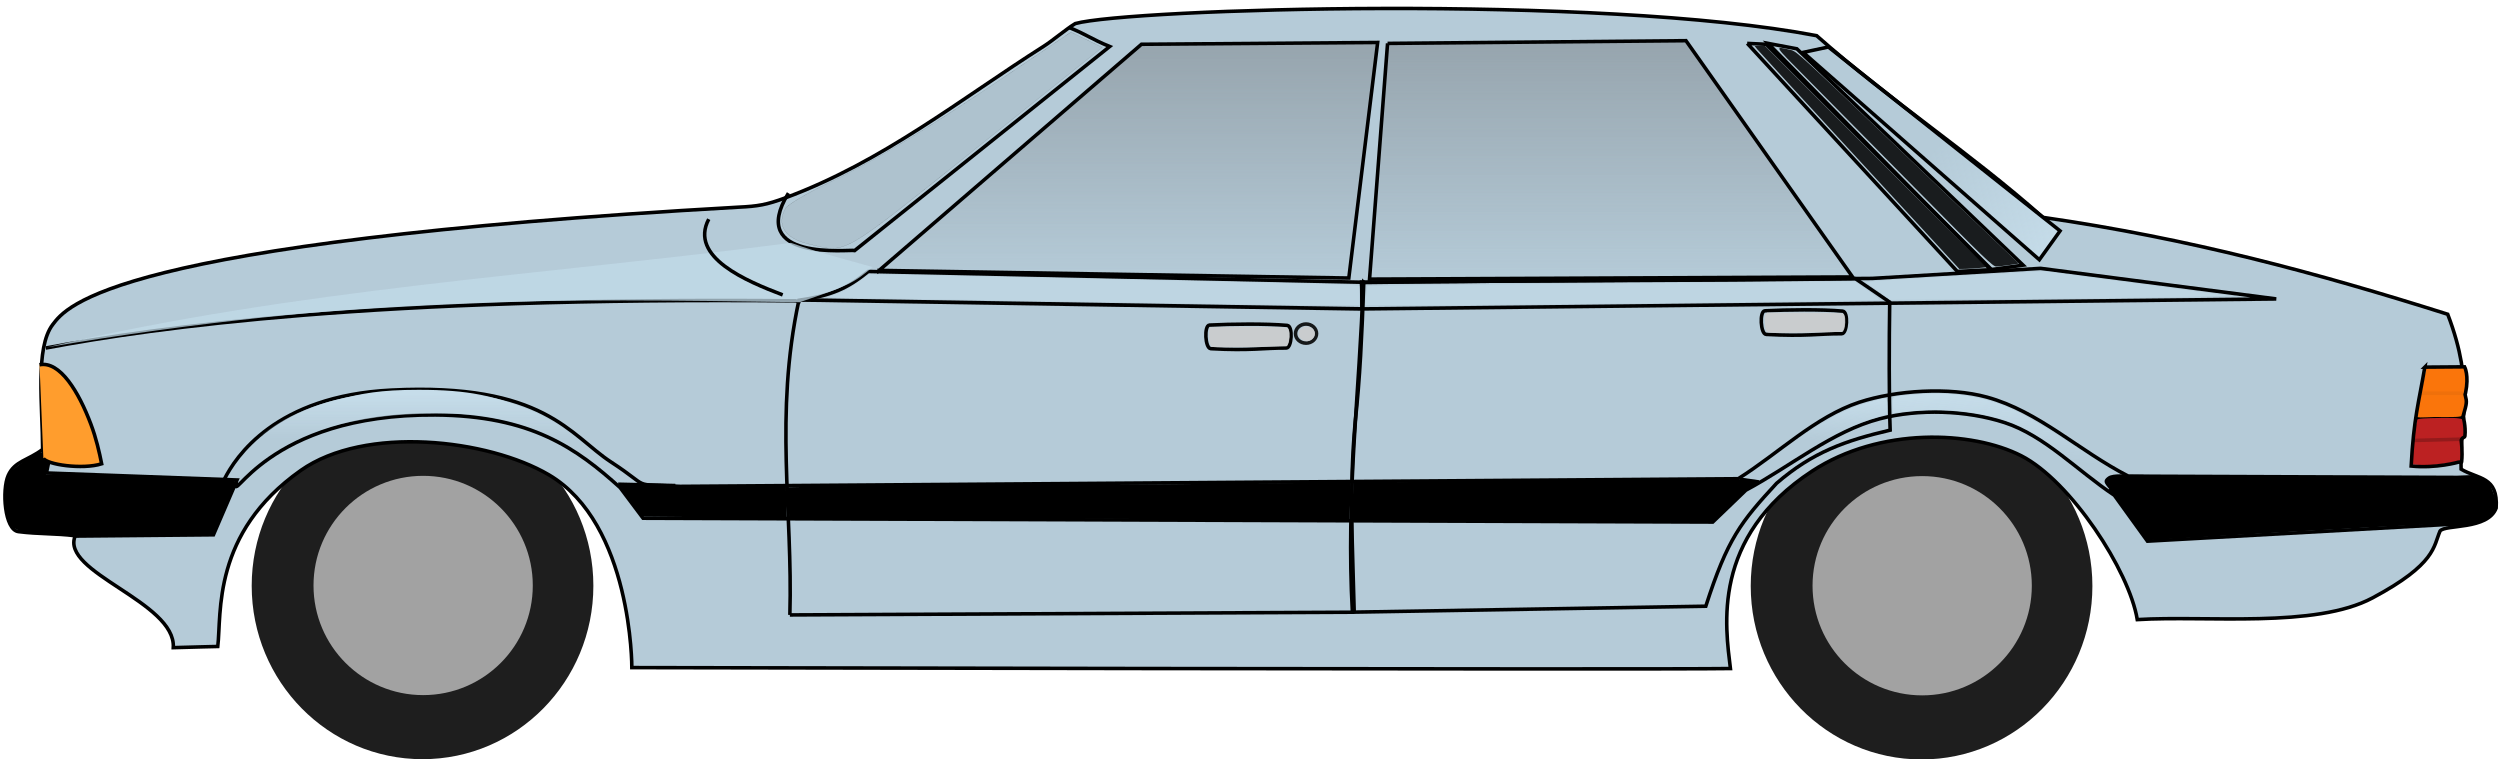 <?xml version="1.0" encoding="UTF-8" standalone="no"?>
<!-- Created with Inkscape (http://www.inkscape.org/) -->

<svg
   xmlns:dc="http://purl.org/dc/elements/1.1/"
   xmlns:cc="http://creativecommons.org/ns#"
   xmlns:rdf="http://www.w3.org/1999/02/22-rdf-syntax-ns#"
   xmlns:svg="http://www.w3.org/2000/svg"
   xmlns="http://www.w3.org/2000/svg"
   xmlns:xlink="http://www.w3.org/1999/xlink"
   xmlns:sodipodi="http://sodipodi.sourceforge.net/DTD/sodipodi-0.dtd"
   xmlns:inkscape="http://www.inkscape.org/namespaces/inkscape"
   width="1054"
   height="320"
   id="svg2"
   version="1.1"
   inkscape:version="0.47pre4 r22446"
   sodipodi:docname="Cortinamk4b.svg">
  <defs
     id="defs4">
    <linearGradient
       id="linearGradient3933">
      <stop
         style="stop-color:#c6ddea;stop-opacity:1;"
         offset="0"
         id="stop3935" />
      <stop
         style="stop-color:#c6ddea;stop-opacity:0;"
         offset="1"
         id="stop3937" />
    </linearGradient>
    <linearGradient
       inkscape:collect="always"
       id="linearGradient3925">
      <stop
         style="stop-color:#c6ddea;stop-opacity:1;"
         offset="0"
         id="stop3927" />
      <stop
         style="stop-color:#c6ddea;stop-opacity:0;"
         offset="1"
         id="stop3929" />
    </linearGradient>
    <linearGradient
       id="linearGradient3917">
      <stop
         style="stop-color:#c6ddea;stop-opacity:1;"
         offset="0"
         id="stop3919" />
      <stop
         style="stop-color:#c6ddea;stop-opacity:0;"
         offset="1"
         id="stop3921" />
    </linearGradient>
    <linearGradient
       inkscape:collect="always"
       id="linearGradient3825">
      <stop
         style="stop-color:#96a4ad;stop-opacity:1;"
         offset="0"
         id="stop3827" />
      <stop
         style="stop-color:#96a4ad;stop-opacity:0;"
         offset="1"
         id="stop3829" />
    </linearGradient>
    <linearGradient
       id="linearGradient3817">
      <stop
         style="stop-color:#96a4ad;stop-opacity:1;"
         offset="0"
         id="stop3819" />
      <stop
         style="stop-color:#96a4ad;stop-opacity:0;"
         offset="1"
         id="stop3821" />
    </linearGradient>
    <inkscape:perspective
       sodipodi:type="inkscape:persp3d"
       inkscape:vp_x="0 : 526.18109 : 1"
       inkscape:vp_y="0 : 1000 : 0"
       inkscape:vp_z="744.09448 : 526.18109 : 1"
       inkscape:persp3d-origin="372.04724 : 350.78739 : 1"
       id="perspective10" />
    <inkscape:perspective
       id="perspective2824"
       inkscape:persp3d-origin="0.5 : 0.33333333 : 1"
       inkscape:vp_z="1 : 0.5 : 1"
       inkscape:vp_y="0 : 1000 : 0"
       inkscape:vp_x="0 : 0.5 : 1"
       sodipodi:type="inkscape:persp3d" />
    <inkscape:perspective
       id="perspective2901"
       inkscape:persp3d-origin="0.5 : 0.33333333 : 1"
       inkscape:vp_z="1 : 0.5 : 1"
       inkscape:vp_y="0 : 1000 : 0"
       inkscape:vp_x="0 : 0.5 : 1"
       sodipodi:type="inkscape:persp3d" />
    <inkscape:perspective
       id="perspective2949"
       inkscape:persp3d-origin="0.5 : 0.33333333 : 1"
       inkscape:vp_z="1 : 0.5 : 1"
       inkscape:vp_y="0 : 1000 : 0"
       inkscape:vp_x="0 : 0.5 : 1"
       sodipodi:type="inkscape:persp3d" />
    <inkscape:perspective
       id="perspective2991"
       inkscape:persp3d-origin="0.5 : 0.33333333 : 1"
       inkscape:vp_z="1 : 0.5 : 1"
       inkscape:vp_y="0 : 1000 : 0"
       inkscape:vp_x="0 : 0.5 : 1"
       sodipodi:type="inkscape:persp3d" />
    <inkscape:perspective
       id="perspective2980"
       inkscape:persp3d-origin="0.5 : 0.33333333 : 1"
       inkscape:vp_z="1 : 0.5 : 1"
       inkscape:vp_y="0 : 1000 : 0"
       inkscape:vp_x="0 : 0.5 : 1"
       sodipodi:type="inkscape:persp3d" />
    <inkscape:perspective
       id="perspective3002"
       inkscape:persp3d-origin="0.5 : 0.33333333 : 1"
       inkscape:vp_z="1 : 0.5 : 1"
       inkscape:vp_y="0 : 1000 : 0"
       inkscape:vp_x="0 : 0.5 : 1"
       sodipodi:type="inkscape:persp3d" />
    <inkscape:perspective
       id="perspective4039"
       inkscape:persp3d-origin="0.5 : 0.33333333 : 1"
       inkscape:vp_z="1 : 0.5 : 1"
       inkscape:vp_y="0 : 1000 : 0"
       inkscape:vp_x="0 : 0.5 : 1"
       sodipodi:type="inkscape:persp3d" />
    <inkscape:perspective
       id="perspective4065"
       inkscape:persp3d-origin="0.5 : 0.33333333 : 1"
       inkscape:vp_z="1 : 0.5 : 1"
       inkscape:vp_y="0 : 1000 : 0"
       inkscape:vp_x="0 : 0.5 : 1"
       sodipodi:type="inkscape:persp3d" />
    <filter
       inkscape:collect="always"
       id="filter4107"
       color-interpolation-filters="sRGB">
      <feGaussianBlur
         inkscape:collect="always"
         stdDeviation="0.786"
         id="feGaussianBlur4109" />
    </filter>
    <filter
       inkscape:collect="always"
       id="filter4248"
       x="-0.015"
       width="1.03"
       y="-0.118"
       height="1.235"
       color-interpolation-filters="sRGB">
      <feGaussianBlur
         inkscape:collect="always"
         stdDeviation="1.434"
         id="feGaussianBlur4250" />
    </filter>
    <linearGradient
       inkscape:collect="always"
       xlink:href="#linearGradient3817"
       id="linearGradient4374"
       gradientUnits="userSpaceOnUse"
       gradientTransform="matrix(1,0,0,0.997,-0.003,1.07)"
       x1="341.305"
       y1="399.304"
       x2="341.305"
       y2="466.469" />
    <linearGradient
       inkscape:collect="always"
       xlink:href="#linearGradient3825"
       id="linearGradient4376"
       gradientUnits="userSpaceOnUse"
       gradientTransform="matrix(1,0,0,1.004,0.007,-3.024)"
       x1="475.719"
       y1="400.314"
       x2="475.719"
       y2="467.858" />
    <linearGradient
       inkscape:collect="always"
       xlink:href="#linearGradient3917"
       id="linearGradient4378"
       gradientUnits="userSpaceOnUse"
       x1="602.803"
       y1="461.165"
       x2="566.317"
       y2="430.866" />
    <linearGradient
       inkscape:collect="always"
       xlink:href="#linearGradient3917"
       id="linearGradient4380"
       gradientUnits="userSpaceOnUse"
       gradientTransform="matrix(1.001,0,0,1.001,-0.05,-0.278)"
       x1="146.131"
       y1="497.858"
       x2="146.131"
       y2="510.43" />
    <linearGradient
       inkscape:collect="always"
       xlink:href="#linearGradient3925"
       id="linearGradient4382"
       gradientUnits="userSpaceOnUse"
       x1="576.539"
       y1="498.141"
       x2="576.887"
       y2="518.384" />
    <linearGradient
       inkscape:collect="always"
       xlink:href="#linearGradient3933"
       id="linearGradient4384"
       gradientUnits="userSpaceOnUse"
       x1="548.605"
       y1="499.442"
       x2="548.857"
       y2="510.844" />
  </defs>
  <sodipodi:namedview
     id="base"
     pagecolor="#ffffff"
     bordercolor="#666666"
     borderopacity="1.0"
     inkscape:pageopacity="0.0"
     inkscape:pageshadow="2"
     inkscape:zoom="0.7"
     inkscape:cx="711.64673"
     inkscape:cy="238.37376"
     inkscape:document-units="px"
     inkscape:current-layer="g4320"
     showgrid="false"
     inkscape:window-width="1280"
     inkscape:window-height="646"
     inkscape:window-x="0"
     inkscape:window-y="24"
     inkscape:window-maximized="1"
     showguides="true"
     inkscape:guide-bbox="true"
     height="744.09px" />
  <g
     inkscape:label="Layer 1"
     inkscape:groupmode="layer"
     id="layer1"
     transform="translate(0,-732.362)">
    <g
       id="g4252"
       transform="matrix(1.505,0,0,1.505,50.086,146.746)">
      <g
         id="g4320"
         transform="translate(-58.487,1.211)">
        <g
           id="g4053"
           transform="translate(-0.714,-12.857)">
          <path
             transform="translate(-3.571,-19.643)"
             d="m 195.714,584.505 c 0,26.825 -21.426,48.571 -47.857,48.571 C 121.426,633.077 100,611.33 100,584.505 c 0,-26.825 21.426,-48.571 47.857,-48.571 26.431,0 47.857,21.746 47.857,48.571 z"
             sodipodi:ry="48.57143"
             sodipodi:rx="47.857143"
             sodipodi:cy="584.50507"
             sodipodi:cx="147.85715"
             id="path2939"
             style="opacity:0.882;fill:#000000;fill-opacity:1;stroke:none"
             sodipodi:type="arc" />
          <path
             transform="translate(-3.398,-3.306)"
             d="m 178.571,568.076 c 0,16.963 -13.751,30.714 -30.714,30.714 -16.963,0 -30.714,-13.751 -30.714,-30.714 0,-16.963 13.751,-30.714 30.714,-30.714 16.963,0 30.714,13.751 30.714,30.714 z"
             sodipodi:ry="30.714285"
             sodipodi:rx="30.714285"
             sodipodi:cy="568.07648"
             sodipodi:cx="147.85715"
             id="path2891"
             style="opacity:0.882;fill:#b3b3b3;fill-opacity:1;stroke:none"
             sodipodi:type="arc" />
        </g>
        <g
           transform="translate(419.046,1.315)"
           id="g4053-9">
          <g
             id="g2905"
             transform="translate(0.168,-14.099)">
            <path
               sodipodi:type="arc"
               style="opacity:0.882;fill:#000000;fill-opacity:1;stroke:none"
               id="path2939-3"
               sodipodi:cx="147.85715"
               sodipodi:cy="584.50507"
               sodipodi:rx="47.857143"
               sodipodi:ry="48.57143"
               d="m 195.714,584.505 c 0,26.825 -21.426,48.571 -47.857,48.571 C 121.426,633.077 100,611.33 100,584.505 c 0,-26.825 21.426,-48.571 47.857,-48.571 26.431,0 47.857,21.746 47.857,48.571 z"
               transform="translate(-3.571,-19.643)" />
            <path
               sodipodi:type="arc"
               style="opacity:0.882;fill:#b3b3b3;fill-opacity:1;stroke:none"
               id="path2891-5"
               sodipodi:cx="147.85715"
               sodipodi:cy="568.07648"
               sodipodi:rx="30.714285"
               sodipodi:ry="30.714285"
               d="m 178.571,568.076 c 0,16.963 -13.751,30.714 -30.714,30.714 -16.963,0 -30.714,-13.751 -30.714,-30.714 0,-16.963 13.751,-30.714 30.714,-30.714 16.963,0 30.714,13.751 30.714,30.714 z"
               transform="translate(-3.398,-3.306)" />
          </g>
        </g>
        <path
           style="fill:#b5cbd8;fill-opacity:1;stroke:#000000;stroke-width:1px;stroke-linecap:butt;stroke-linejoin:miter;stroke-opacity:1"
           d="m 40,478.791 c 3.785,-4.914 15.893,-22.917 192.143,-32.857 5.278,-0.242 7.794,-0.651 13.078,-2.61 27.408,-10.159 49.196,-27.771 72.366,-42.46 2.483,-1.574 6.383,-4.888 8.842,-6.359 14.925,-4.139 146.629,-8.271 207.679,3.393 20.714,18.333 42.679,32.56 63.393,50.893 41.14,5.957 76.815,15.579 113.393,27.143 7.798,20.357 3.274,29.821 3.75,43.393 4.762,2.857 10.417,1.964 9.821,10.893 -2.321,6.19 -14.286,4.524 -15.714,6.429 -1.845,4.226 -1.098,9.242 -18.929,18.75 -16.076,8.572 -46.369,4.881 -65.893,6.071 -2.257,-13.75 -18.676,-38.839 -32.5,-45.893 -13.824,-7.054 -39.63,-8.112 -58.571,4.286 -28.44,18.614 -24.271,43.773 -22.902,55.32 -22.669,0.339 -307.747,-0.265 -307.747,-0.265 0,0 0.104,-40.284 -23.27,-54.021 -17.002,-9.992 -51.42,-13.956 -69.5,-1.201 -24.903,17.57 -22.145,40.05 -23.226,49.304 -2.806,0.083 -4.605,0.088 -12.462,0.327 C 74.524,556.469 41.89,548.261 46.295,537.987 40.58,537.273 36.164,537.557 30.357,536.826 26.463,536.336 25.727,525.131 27.5,521.112 c 1.799,-4.077 5.595,-4.226 9.643,-7.321 0,-12.143 -2.178,-28.463 2.857,-35 z"
           id="path2830"
           sodipodi:nodetypes="ccsscccccccsczsccsscccsscs" />
        <path
           style="fill:none;stroke:#000000;stroke-width:1px;stroke-linecap:butt;stroke-linejoin:miter;stroke-opacity:1"
           d="m 36.964,514.326 2.5,0 -1.25,6.071 53.393,1.964 L 85,537.719 46.429,538.076 45.714,537.898"
           id="path2853" />
        <path
           style="fill:#000000;fill-opacity:1;stroke:none"
           d="m 35.708,537.478 c -8.897,-0.8 -8.932,-3.113 -8.932,-10.927 0,-5.12 0.542,-6.115 4.549,-9.018 5.23,-3.789 8.115,-4.077 7.302,-0.379 l -0.553,3.64 11.628,0.06 c 6.878,0.277 20.268,0.898 27.249,1.131 18.807,0.627 15.64,-1.888 9.698,11.412 l -1.792,4.188 -5.586,0.446 c -3.22,0 -12.663,-0.171 -20.112,0.057 -7.449,0.228 -15.806,-0.422 -19.88,-0.788 l -1.161,0.357 -2.411,-0.179 z"
           id="path4159"
           sodipodi:nodetypes="csscccscccsccc" />
        <path
           style="fill:#ff9d2d;fill-opacity:1;stroke:#000000;stroke-width:1px;stroke-linecap:butt;stroke-linejoin:miter;stroke-opacity:1"
           d="m 36.281,490.093 c 5.71,-1.169 10.988,7.592 14.395,16.659 1.489,3.962 2.353,7.805 3.008,11.081 -5.39,1.698 -15.532,0.195 -16.33,-1.579"
           id="path2855"
           sodipodi:nodetypes="cscc" />
        <path
           style="fill:url(#linearGradient4374);fill-opacity:1;stroke:#000000;stroke-width:0.999px;stroke-linecap:butt;stroke-linejoin:miter;stroke-opacity:1"
           d="m 271.478,463.65 73.489,-63.343 66.166,-0.504 -8.081,65.988 -131.574,-2.141 z"
           id="path2857"
           sodipodi:nodetypes="ccccc" />
        <path
           style="fill:url(#linearGradient4376);fill-opacity:1;stroke:#000000;stroke-width:1.002px;stroke-linecap:butt;stroke-linejoin:miter;stroke-opacity:1"
           d="m 413.911,400.06 -5.051,66.034 135.312,-0.61 -46.672,-66.185 -50.002,0.455 -33.587,0.306 z"
           id="path2859"
           sodipodi:nodetypes="cccccc" />
        <path
           style="fill:none;stroke:#000000;stroke-width:1px;stroke-linecap:butt;stroke-linejoin:miter;stroke-opacity:1"
           d="m 514.673,400.056 58.841,63.892 9.596,-0.505 -63.135,-63.135 -5.303,-0.253 z"
           id="path2861" />
        <path
           style="fill:none;stroke:#000000;stroke-width:1px;stroke-linecap:butt;stroke-linejoin:miter;stroke-opacity:1"
           d="m 520.481,400.056 8.081,1.515 63.387,60.609 -9.091,1.263 -62.377,-63.387 z"
           id="path2865" />
        <path
           style="fill:url(#linearGradient4378);fill-opacity:1;stroke:#000000;stroke-width:1px;stroke-linecap:butt;stroke-linejoin:miter;stroke-opacity:1"
           d="m 530.33,402.582 7.071,-1.515 64.902,51.518 -5.808,8.081 -66.165,-58.084 z"
           id="path2867" />
        <path
           style="fill:#b5cbd8;fill-opacity:1;stroke:#000000;stroke-width:1.049px;stroke-linecap:butt;stroke-linejoin:miter;stroke-opacity:1"
           d="m 249.532,471.925 157.234,2.51 -0.095,-7.085"
           id="path2877"
           sodipodi:nodetypes="ccc" />
        <path
           style="fill:none;stroke:#000000;stroke-width:1px;stroke-linecap:butt;stroke-linejoin:miter;stroke-opacity:1"
           d="m 246.477,560.165 c 0.842,-29.379 -4.388,-55.9 2.525,-88.136 9.16,-1.354 13.499,-3.245 19.445,-8.081 46.214,1.01 92.429,2.02 138.643,3.03 0,0 0,0 0,0 0,0 0,0 0,0 -1.01,30.81 -4.877,59.476 -3.03,92.429 -52.528,0.253 -105.056,0.505 -157.584,0.758 z"
           id="path2869"
           sodipodi:nodetypes="ccccsscc" />
        <path
           style="fill:none;stroke:#000000;stroke-width:1px;stroke-linecap:butt;stroke-linejoin:miter;stroke-opacity:1"
           d="m 407.246,467.053 c -0.512,14.776 -1.072,27.088 -2.4,39.007 -1.75,19.059 -0.685,35.275 -0.279,53.324 32.83,-0.505 65.66,-1.159 98.49,-1.664 6.103,-18.94 9.807,-23.566 19.824,-34.425 10.144,-8.755 19.277,-11.953 31.82,-14.9 -0.337,-8.965 -0.295,-24.749 -0.126,-35.86 -3.199,-2.189 -6.398,-4.377 -9.596,-6.566 -45.625,0.673 -92.106,0.411 -137.732,1.084 z"
           id="path2871"
           sodipodi:nodetypes="ccccccccc" />
        <path
           style="fill:none;stroke:#000000;stroke-width:1.007px;stroke-linecap:butt;stroke-linejoin:miter;stroke-opacity:1"
           d="m 406.852,474.438 256.002,-2.792 -66.011,-8.566 -47.21,2.817 -143.001,1.044 0.22,7.498 z"
           id="path2879"
           sodipodi:nodetypes="cccccc" />
        <path
           style="fill:none;stroke:#000000;stroke-width:1px;stroke-linecap:butt;stroke-linejoin:miter;stroke-opacity:1"
           d="m 88.036,522.184 c 3.124,-6.225 14.274,-23.386 46.786,-25 42.868,-2.128 50.065,12.661 61.607,20.179 11.672,7.602 4.902,6.039 19.286,6.786 98.81,-0.714 197.619,-1.429 296.429,-2.143 11.31,-7.143 21.679,-17.41 33.929,-21.429 10.25,-3.363 25.241,-4.307 35.714,-1.429 14.646,4.026 25.714,15 39.643,22.143 30.714,0.119 61.429,0.238 92.143,0.357 2.381,-0.119 3.266,-0.104 5.647,-0.223"
           id="path2887"
           sodipodi:nodetypes="cssccssccc" />
        <path
           style="fill:none;stroke:#000000;stroke-width:1px;stroke-linecap:butt;stroke-linejoin:miter;stroke-opacity:1"
           d="m 710,534.862 c -27.738,1.548 -55.476,3.095 -83.214,4.643 -3.095,-4.286 -6.19,-8.571 -9.286,-12.857 -10.238,-6.786 -19.483,-16.695 -30.714,-20.357 -10.673,-3.48 -24.083,-3.922 -35,-1.071 -13.25,3.459 -25,13.333 -37.5,20 -3.095,2.976 -6.19,5.952 -9.286,8.929 -99.881,-0.357 -199.762,-0.714 -299.643,-1.071 -2.143,-2.857 -4.286,-5.714 -6.429,-8.571 -12.143,-10.952 -24.886,-20.173 -51.786,-20.357 -47.739,-0.327 -57.346,26.26 -55.73,18.741"
           id="path2889"
           sodipodi:nodetypes="cccssccccss" />
        <path
           style="opacity:0.882;fill:#fda919;fill-opacity:1;stroke:none"
           d=""
           id="path2963" />
        <path
           style="fill:none;stroke:#000000;stroke-width:1px;stroke-linecap:butt;stroke-linejoin:miter;stroke-opacity:1"
           d="m 38.036,485.398 c 30.893,-5.833 92.321,-14.345 210,-13.214 0.476,0.119 0.952,0.238 1.429,0.357"
           id="path2965"
           sodipodi:nodetypes="ccc" />
        <path
           style="fill:none;stroke:#000000;stroke-width:1px;stroke-linecap:butt;stroke-linejoin:miter;stroke-opacity:1"
           d="m 246.071,442.005 c -11.845,19.286 17.202,15.714 18.571,16.071 23.81,-19.048 47.619,-38.095 71.429,-57.143 -5.238,-2.143 -6.19,-3.214 -11.429,-5.357"
           id="path2967"
           sodipodi:nodetypes="cccc" />
        <path
           style="fill:none;stroke:#000000;stroke-width:1.01px;stroke-linecap:butt;stroke-linejoin:miter;stroke-opacity:1"
           d="m 701.557,505.263 c 10.261,-0.255 9.786,-0.307 14.16,-0.388"
           id="path2969"
           sodipodi:nodetypes="cc" />
        <path
           style="fill:none;stroke:#000000;stroke-width:1px;stroke-linecap:butt;stroke-linejoin:miter;stroke-opacity:1"
           d="m 621.307,521.464 -5.177,4.041"
           id="path2971" />
        <path
           style="fill:none;stroke:#000000;stroke-width:1px;stroke-linecap:butt;stroke-linejoin:miter;stroke-opacity:1"
           d="m 198.369,523.547 16.036,0.379"
           id="path2973" />
        <path
           style="fill:none;stroke:#000000;stroke-width:1px;stroke-linecap:butt;stroke-linejoin:miter;stroke-opacity:1"
           d="m 512.589,522.158 5.366,0.758"
           id="path2975" />
        <path
           style="fill:none;stroke:#000000;stroke-width:1px;stroke-linecap:butt;stroke-linejoin:miter;stroke-opacity:1"
           d="m 364.018,478.969 c -1.544,0.078 -1.233,6.518 0.357,6.607 11.163,0.626 14.968,-0.231 21.161,-0.179 1.57,0.013 1.922,-6.194 0.268,-6.339 -5.919,-0.52 -15.659,-0.4 -21.786,-0.089 l 0,-2e-5 z"
           id="path2977"
           sodipodi:nodetypes="cssssc" />
        <path
           style="fill:none;stroke:#000000;stroke-width:1px;stroke-linecap:butt;stroke-linejoin:miter;stroke-opacity:1"
           d="m 519.605,474.97 c -1.544,0.078 -1.233,6.518 0.357,6.607 11.163,0.626 14.968,-0.231 21.161,-0.179 1.57,0.013 1.922,-6.194 0.268,-6.339 -5.919,-0.52 -15.659,-0.4 -21.786,-0.089 l 0,-2e-5 z"
           id="path2977-9"
           sodipodi:nodetypes="cssssc" />
        <g
           id="g3869">
          <g
             id="g3874"
             transform="translate(0.982,-0.089)">
            <path
               style="fill:#bc2122;fill-opacity:1;stroke:#000000;stroke-width:0.007;stroke-miterlimit:4;stroke-opacity:1;stroke-dasharray:none"
               d="m 700.424,511.17 c 0.263,-4.106 1.012,-5.062 0.787,-5.405 -0.401,-0.608 3.186,-0.627 6.466,-0.693 5.715,-0.116 6.503,0.176 6.687,0.861 0.385,1.434 0.665,3.872 0.09,4.349 -0.461,0.382 -0.65,1.464 -0.516,3.333 0.244,3.416 -0.058,3.453 -2.795,3.957 -1.273,0.234 -4.735,0.701 -6.852,0.831 l -4.652,-0.3 0.338,-2.647 0.446,-4.286 z"
               id="path3861"
               sodipodi:nodetypes="csssssscccc" />
            <path
               style="fill:#fa750b;fill-opacity:1;stroke:#000000;stroke-width:0.014;stroke-miterlimit:4;stroke-opacity:1;stroke-dasharray:none"
               d="m 701.151,504.181 c 0.193,-0.688 1.106,-4.473 1.591,-7.321 l 1.195,-5.804 4.988,0.045 c 3.193,0 5.77,-0.414 5.991,0.179 0.184,0.491 0.182,4.525 -0.058,7.272 -0.423,4.842 0.525,5.679 -1.552,6.121 -1.179,0.251 -5.236,0.092 -7.325,0.139 -3.296,0.073 -5.136,0.455 -4.831,-0.63 z"
               id="path3859"
               sodipodi:nodetypes="ccccssssc" />
            <path
               style="fill:none;stroke:#000000;stroke-width:1px;stroke-linecap:butt;stroke-linejoin:miter;stroke-opacity:1"
               d="m 703.5,490.839 c -1.704,9.935 -3.099,14.27 -3.833,27.709 7.023,0.722 13.297,-1.102 13.297,-1.102 0.279,-0.032 0.812,0.236 0.841,-0.044 0.312,-2.962 -0.094,-5.795 -0.094,-5.795 -0.078,-1.138 0.967,-0.952 1.018,-1.426 0.301,-2.78 -0.515,-5.593 -0.515,-5.593 1.117,-3.841 1.072,-3.943 0.625,-5.804 -0.134,-0.458 -0.03,-0.247 0.067,-0.714 1.03,-4.939 -0.268,-7.321 -0.268,-7.321 l -9.818,0.079 -1.32,0.011 0,6e-5 -3e-5,1e-5 0,-2e-5 3e-5,0 c 0,0 3e-5,-1e-5 4e-5,0 z"
               id="path2883-6"
               sodipodi:nodetypes="ccssssccscccccccc" />
          </g>
        </g>
        <path
           style="fill:#aec2ce;fill-opacity:1;stroke:#000000;stroke-width:0.02;stroke-miterlimit:4;stroke-opacity:1;stroke-dasharray:none"
           d="m 251.839,456.281 c -6.727,-1.576 -9.156,-5.228 -6.625,-9.958 0.551,-1.03 5.787,-4.158 11.636,-6.952 13.138,-6.276 26.962,-14.605 50.334,-30.325 l 18.021,-12.121 4.378,2.127 4.378,2.127 -35.155,28.121 c -38.573,30.855 -36.217,29.502 -46.967,26.983 z"
           id="path3857" />
        <path
           style="fill:url(#linearGradient4380);fill-opacity:1;stroke:#000000;stroke-width:0.007;stroke-miterlimit:4;stroke-opacity:1;stroke-dasharray:none"
           d="m 197.286,522.091 c -13.346,-11.334 -22.881,-15.764 -38.454,-17.865 -5.329,-0.719 -17.5,-0.54 -23.891,0.109 -5.599,0.569 -13.812,1.977 -18.558,3.55 -7.949,2.634 -17.042,8.262 -22.215,13.051 -1.451,1.343 -2.411,2.805 -2.411,2.507 0,-0.671 -0.134,-1.739 -0.61,-1.263 -0.198,0.198 -1.506,0.054 -1.933,-0.012 -0.721,-0.111 -0.369,-1.451 1.42,-4.049 6.232,-9.052 16.464,-15.205 29.05,-18.274 7.119,-1.736 11.848,-2.728 22.699,-2.743 14.416,-0.02 21.341,1.816 30.784,5.484 5.292,2.055 9.816,4.984 18.067,11.692 0.994,0.808 4.009,3.033 6.7,4.944 2.691,1.911 4.893,3.549 4.893,3.641 0,0.092 -1.005,0.161 -2.233,0.154 -1.864,-0.011 -2.411,-0.164 -3.305,-0.923 z"
           id="path3891"
           sodipodi:nodetypes="csssssssssssssssc" />
        <path
           style="fill:url(#linearGradient4382);fill-opacity:1;stroke:#000000;stroke-width:0.007;stroke-miterlimit:4;stroke-opacity:1;stroke-dasharray:none"
           d="m 609.44,519.753 c -11.628,-9.014 -16.505,-12.072 -22.405,-14.044 -7.13,-2.384 -16.54,-3.431 -24.831,-2.763 -2.895,0.233 -5.626,0.523 -6.068,0.644 -0.774,0.212 -0.804,0.133 -0.804,-2.101 0,-2.758 -0.502,-2.529 6.905,-3.136 7.675,-0.629 15.323,0.154 21.667,2.218 5.724,1.863 10.596,4.53 22.262,12.187 4.485,2.944 9.477,6.094 11.093,7 l 2.938,1.648 -0.914,0.736 c -0.503,0.405 -1.477,1.154 -2.164,1.665 l -1.25,0.929 -6.429,-4.984 0,0 z"
           id="path3893" />
        <path
           style="fill:url(#linearGradient4384);fill-opacity:1;stroke:#000000;stroke-width:0.007;stroke-miterlimit:4;stroke-opacity:1;stroke-dasharray:none"
           d="m 516.225,522.051 c -2.127,-0.279 -2.047,-0.474 1.12,-2.718 1.741,-1.234 5.094,-3.672 7.451,-5.418 8.894,-6.589 14.894,-10.217 20,-12.094 0.924,-0.34 2.204,-0.747 3.501,-1.127 2.273,-0.667 4.596,-1.253 5.138,-1.253 0.337,0 0.467,0.626 0.463,2.232 l -0.006,2.232 -4.727,1.52 c -2.6,0.836 -6.575,2.462 -8.834,3.613 -4.146,2.112 -5.768,3.065 -16.396,9.636 -3.223,1.993 -6.036,3.599 -6.25,3.57 -0.214,-0.029 -0.872,-0.117 -1.461,-0.194 l 4e-4,0 z"
           id="path3895"
           sodipodi:nodetypes="cssssscccssscc" />
        <path
           style="fill:#000000;fill-opacity:1;stroke:#000000;stroke-width:0.007;stroke-miterlimit:4;stroke-opacity:1;stroke-dasharray:none"
           d="m 624.32,535.716 c -0.753,-1.031 -1.813,-2.254 -3.361,-4.415 -1.547,-2.161 -3.957,-5.239 -4.352,-5.684 -1.333,-1.952 -2.918,-2.783 -0.814,-4.245 1.452,-0.963 5.539,-0.49 5.539,-0.49 l 49.754,0.626 c 38.923,0.187 49.399,0.077 50.109,0.443 1.301,0.671 2.167,3.115 2.784,4.861 1.694,4.802 -0.763,6.954 -9.026,8.195 -3.087,0.464 -5.294,0.469 -5.639,0.038 -0.344,-0.43 -4.798,-0.301 -39.013,1.637 -22,1.246 -42.239,2.525 -42.97,2.534 -1.197,0.014 -1.084,-0.549 -2.318,-2.239 l -0.694,-1.263 0,-5e-5 0,5e-5 z"
           id="path3897"
           sodipodi:nodetypes="csccccsssssscccc" />
        <path
           style="opacity:0.211;fill:none;stroke:#000000;stroke-width:1px;stroke-linecap:butt;stroke-linejoin:miter;stroke-opacity:1;filter:url(#filter4107)"
           d="m 715.357,498.076 -11.964,0"
           id="path4085" />
        <path
           style="opacity:0.211;fill:none;stroke:#000000;stroke-width:1px;stroke-linecap:butt;stroke-linejoin:miter;stroke-opacity:1"
           d="M 714.464,510.934 701.25,511.291"
           id="path4111" />
        <path
           style="fill:#000000;fill-opacity:1;stroke:none"
           d="m 201.543,527.742 c -1.576,-2.094 -2.601,-3.725 -2.508,-3.777 0.093,-0.053 11.369,0.112 23.593,0.212 l 22.73,-0.008 0.126,5.137 c 0,1.61 0.011,3.285 0.179,3.722 0.275,0.716 -1.902,-0.216 -19.78,-0.216 l -20.59,-0.189 -2.929,-3.808 -0.821,-1.073 z"
           id="path4153"
           sodipodi:nodetypes="cscccscccc" />
        <path
           style="fill:#000000;fill-opacity:1;stroke:none"
           d="m 256.467,533.125 -9.66,0.109 -0.463,-0.684 -1.094,-8.134 27.295,-0.576 c 14.387,-0.178 50.383,-0.093 79.065,-0.273 l 51.948,-0.522 -0.115,5.254 -0.253,5.251 -68.69,-0.299 c -37.71,-0.06 -72.756,0.022 -78.034,-0.126 l 4e-5,0 z"
           id="path4155"
           sodipodi:nodetypes="cccccccccccc" />
        <path
           style="fill:#000000;fill-opacity:1;stroke:none"
           d="m 404.707,534.086 c -0.757,-0.198 -0.601,-1.915 -0.601,-5.731 l 0.364,-5.745 11.097,0.403 c 16.972,-0.467 97.164,-0.975 99.121,-0.569 0.972,0.202 3.807,0.144 1.804,1.317 -0.314,0.184 -3.326,2.226 -6.045,4.865 l -5.955,5.682 -48.44,-0.437 c -27.059,-0.032 -50.858,0.343 -51.344,0.215 z"
           id="path4157"
           sodipodi:nodetypes="ccccsscccc" />
        <path
           style="fill:#e0e1f3;fill-opacity:1;stroke:none"
           d=""
           id="path4184" />
        <path
           style="fill:#bed5e2;fill-opacity:1;stroke:none"
           d="m 326.448,472.398 c -28.057,-0.491 -55.331,-0.934 -60.609,-0.986 -8.644,-0.085 -9.392,-0.159 -7.534,-0.745 2.788,-0.88 5.041,-2.066 7.955,-4.187 l 2.442,-1.777 65.996,1.361 c 36.298,0.749 67.189,1.48 68.648,1.626 l 2.652,0.264 0,2.742 0,2.742 -14.268,-0.074 c -7.848,-0.041 -37.224,-0.475 -65.281,-0.966 z"
           id="path4186" />
        <path
           style="fill:#bed5e2;fill-opacity:1;stroke:none"
           d="m 407.907,470.794 c 0.134,-1.458 0.307,-2.725 0.384,-2.816 0.078,-0.09 30.808,-0.412 68.29,-0.716 l 68.148,-0.552 3.59,2.471 c 1.974,1.359 3.485,2.576 3.356,2.704 -0.265,0.265 -101.208,1.48 -127.04,1.528 l -16.972,0.032 0.243,-2.652 z"
           id="path4188" />
        <path
           style="fill:#bed5e2;fill-opacity:1;stroke:none"
           d="m 551.297,469.432 -3.449,-2.478 2.186,-0.275 c 1.202,-0.151 12.414,-0.847 24.915,-1.546 l 22.728,-1.271 26.011,3.443 26.011,3.443 -11.617,0.334 c -6.389,0.184 -27.754,0.445 -47.477,0.581 l -35.86,0.247 -3.449,-2.478 0,0 z"
           id="path4190" />
        <path
           style="opacity:0.86;fill:#c2dbe9;fill-opacity:1;stroke:none;filter:url(#filter4248)"
           d="m 38.214,485.219 c 70.786,-16.58 137.785,-20.029 208.571,-29.286 7.75,2.785 15.26,4.61 22.857,6.786 -5.256,4.463 -6.598,5.137 -20.44,9.852 -67.846,-1.003 -124.202,-2.006 -210.988,12.648 z"
           id="path4194"
           sodipodi:nodetypes="ccccc" />
        <path
           style="fill:none;stroke:#000000;stroke-width:1px;stroke-linecap:butt;stroke-linejoin:miter;stroke-opacity:1"
           d="m 223.749,449.301 c -5.597,10.643 10.591,17.356 20.708,21.213"
           id="path2873"
           sodipodi:nodetypes="cc" />
        <path
           style="opacity:0.86;fill:#000000;fill-opacity:1;stroke:none"
           d="M 783.464,67.855 C 760.408,42.84 741.003,21.704 740.342,20.886 l -1.201,-1.487 2.205,0 2.205,0 46.609,46.593 46.609,46.593 -2.913,0.324 c -1.602,0.178 -4.163,0.347 -5.691,0.376 l -2.778,0.052 -41.921,-45.482 0,0 z"
           id="path4386"
           transform="matrix(0.665,0,0,0.665,25.198,387.884)" />
        <path
           style="opacity:0.86;fill:#000000;fill-opacity:1;stroke:none"
           d="M 806.137,78.619 C 787.851,60.076 767.328,39.287 760.529,32.42 746.863,18.618 747.319,19.48 754.557,21.125 c 2.276,0.517 4.944,2.972 49.165,45.246 l 46.758,44.699 -3.961,0.593 c -2.178,0.326 -4.675,0.61 -5.548,0.631 -1.448,0.035 -4.508,-2.924 -34.834,-33.676 l 0,0 z"
           id="path4388"
           transform="matrix(0.665,0,0,0.665,25.198,387.884)" />
        <path
           style="opacity:0.86;fill:#cccccc;fill-opacity:1;stroke:none"
           d="m 512.623,146.273 -2.293,-0.102 -0.463,-0.938 c -0.578,-1.171 -0.824,-5.148 -0.398,-6.438 l 0.292,-0.884 5.482,-0.188 c 6.287,-0.216 25.248,0.016 26.569,0.325 0.734,0.172 0.941,0.376 1.223,1.207 0.441,1.301 0.233,4.353 -0.383,5.613 l -0.461,0.944 -4.546,0.163 c -6.429,0.231 -22.292,0.421 -25.022,0.3 z"
           id="path4392"
           transform="matrix(0.665,0,0,0.665,25.198,387.884)" />
        <path
           style="opacity:0.86;fill:#cccccc;fill-opacity:1;stroke:none"
           d="m 746.233,140.212 c -1.758,-0.101 -1.847,-0.137 -2.262,-0.915 -0.309,-0.579 -0.46,-1.603 -0.531,-3.591 -0.088,-2.48 -0.045,-2.849 0.399,-3.397 l 0.498,-0.615 13.733,-0.013 c 7.553,-0.007 14.831,0.083 16.173,0.199 2.426,0.21 2.443,0.216 2.778,1.01 0.505,1.197 0.387,4.689 -0.199,5.89 l -0.474,0.97 -3.914,0.165 c -5.198,0.219 -23.885,0.431 -26.2,0.297 z"
           id="path4394"
           transform="matrix(0.665,0,0,0.665,25.198,387.884)" />
        <g
           id="g4400"
           transform="translate(0.441,0.242)">
          <path
             transform="translate(-0.714,-0.357)"
             d="m 394.286,481.469 c 0,1.479 -1.319,2.679 -2.946,2.679 -1.627,0 -2.946,-1.199 -2.946,-2.679 0,-1.479 1.319,-2.679 2.946,-2.679 1.627,0 2.946,1.199 2.946,2.679 z"
             sodipodi:ry="2.6785715"
             sodipodi:rx="2.9464285"
             sodipodi:cy="481.46933"
             sodipodi:cx="391.33929"
             id="path2979"
             style="opacity:0.882;fill:none;stroke:#000000;stroke-opacity:1"
             sodipodi:type="arc" />
          <path
             id="path4396"
             d="m 548.197,142.969 c -2.464,-1.257 -2.464,-4.172 0,-5.429 2.25,-1.147 5.083,0.366 5.083,2.714 0,1.632 -1.671,3.156 -3.46,3.156 -0.417,0 -1.147,-0.199 -1.624,-0.442 z"
             style="opacity:0.86;fill:#cccccc;fill-opacity:1;stroke:none"
             transform="matrix(0.665,0,0,0.665,25.198,387.884)" />
        </g>
      </g>
    </g>
  </g>
</svg>
